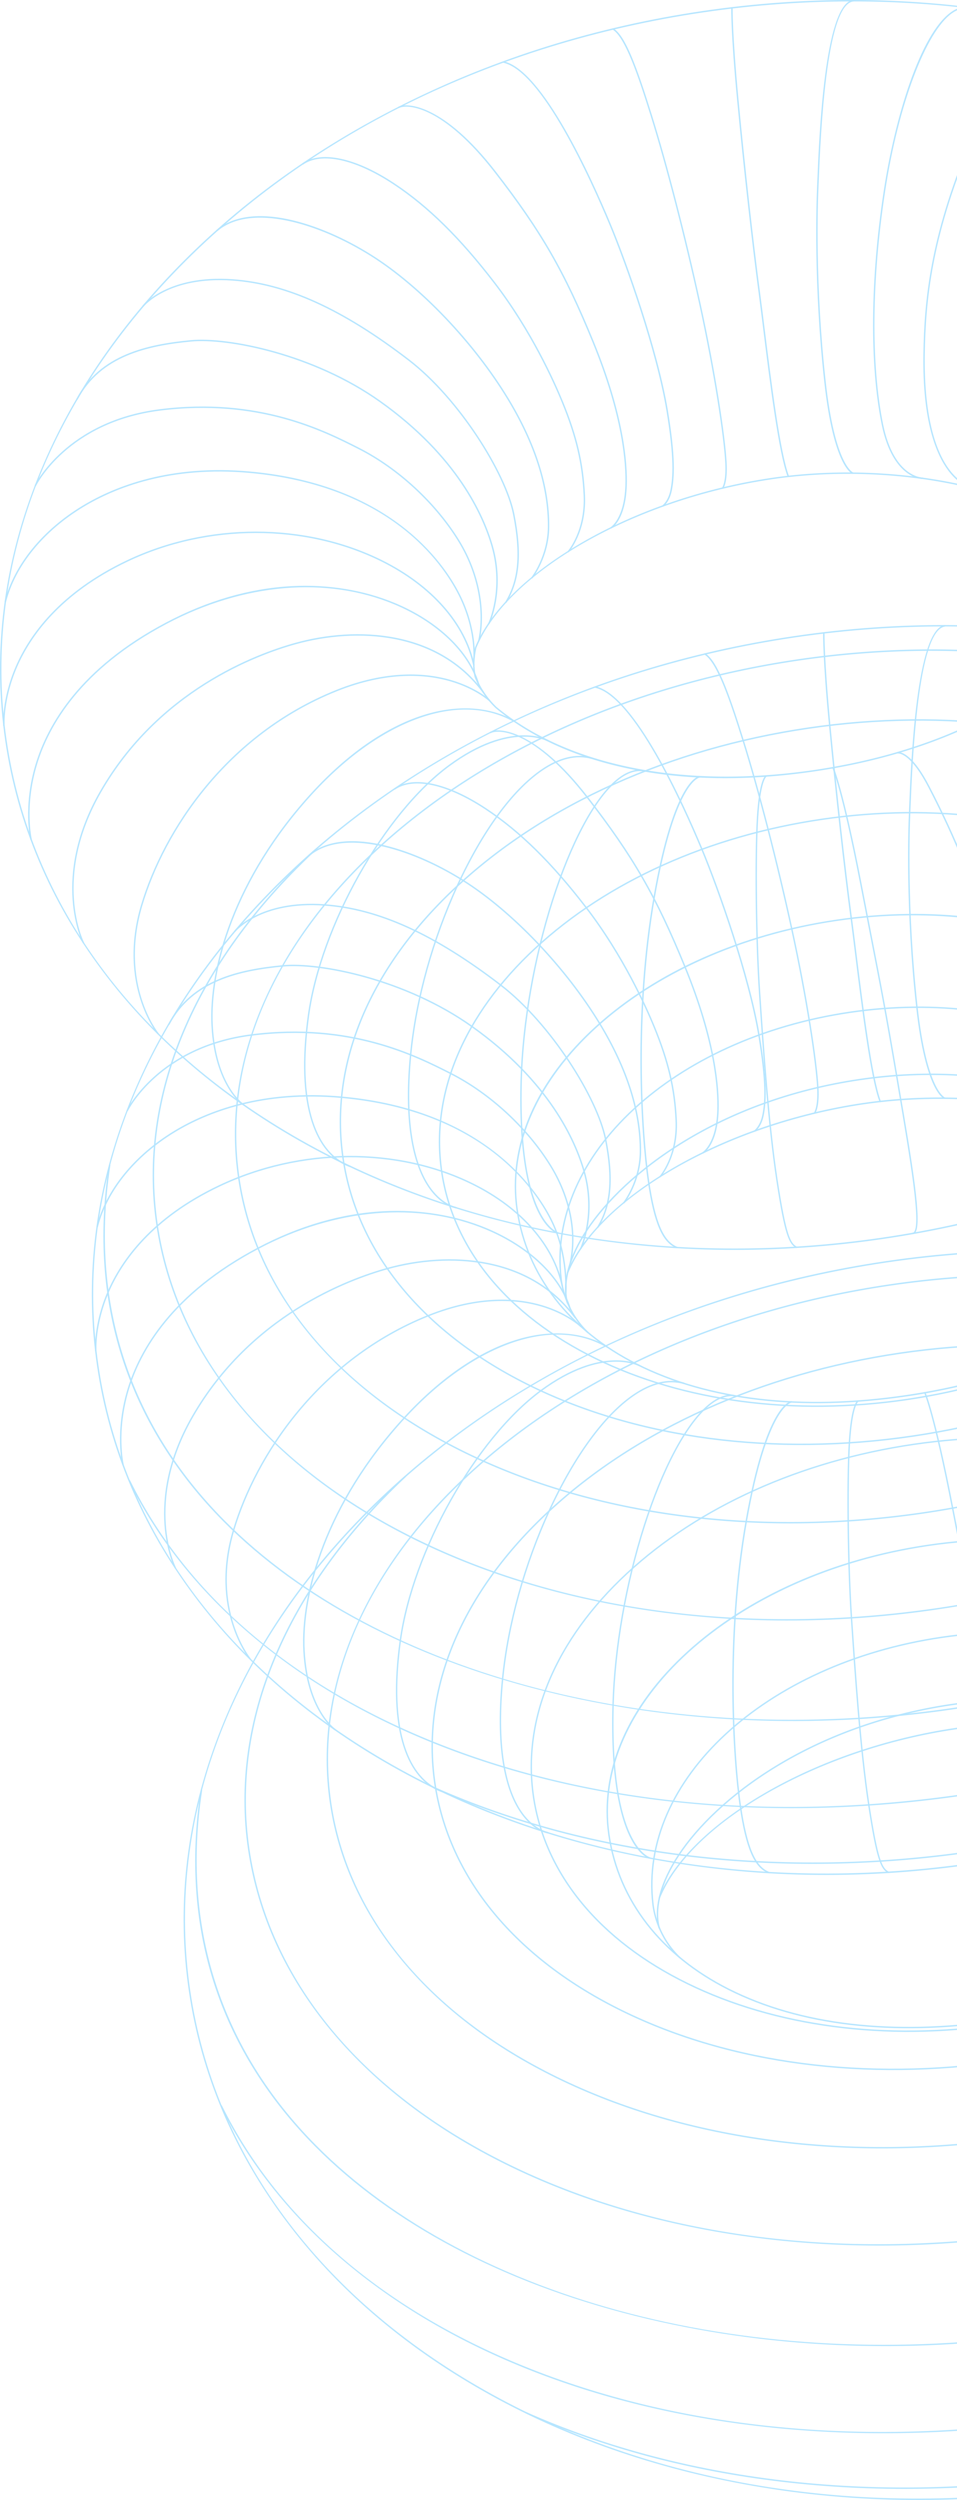 <svg width="345" height="901" viewBox="0 0 345 901" fill="none" xmlns="http://www.w3.org/2000/svg">
<g clip-path="url(#clip0_1_5198)">
<g opacity="0.5">
<path d="M384.597 897.041C346.263 902.678 308.215 902.295 271.513 895.905C236.061 889.734 203.34 878.249 174.275 861.767C145.203 845.278 121.239 824.627 103.062 800.378C84.237 775.271 72.462 747.388 68.076 717.51C63.689 687.632 66.94 657.535 77.751 628.071C88.187 599.616 105.199 572.944 128.297 548.785C151.395 524.634 179.421 504.224 211.608 488.111C244.924 471.434 281.249 460.114 319.583 454.485C357.917 448.848 395.965 449.232 432.667 455.621C468.119 461.793 500.84 473.277 529.905 489.759C558.977 506.249 582.94 526.9 601.118 551.148C619.943 576.255 631.718 604.139 636.104 634.017C640.49 663.895 637.24 693.991 626.428 723.455C615.993 751.911 598.981 778.583 575.883 802.741C552.785 826.892 524.759 847.302 492.572 863.415C459.256 880.093 422.931 891.412 384.597 897.041ZM319.658 454.997C243.923 466.128 176.088 499.566 128.665 549.147C81.258 598.712 59.92 658.476 68.58 717.435C77.24 776.393 114.867 827.494 174.523 861.316C234.202 895.152 308.779 907.661 384.514 896.53C460.249 885.399 528.084 851.961 575.507 802.38C622.915 752.814 644.252 693.05 635.592 634.092C626.932 575.134 589.306 524.032 529.649 490.211C469.97 456.374 395.393 443.866 319.658 454.997Z" fill="#6CCCFF"/>
<path d="M366.043 770.756C306.093 779.569 247.369 771.847 200.706 749.021C178.007 737.92 159.393 723.832 145.383 707.162C130.877 689.897 121.969 670.593 118.915 649.799C115.86 629.004 118.839 607.954 127.77 587.243C136.392 567.246 150.169 548.401 168.715 531.235C206.846 495.946 260.86 471.652 320.817 462.846C380.767 454.033 439.491 461.755 486.154 484.581C508.853 495.682 527.467 509.771 541.477 526.441C555.983 543.705 564.891 563.009 567.946 583.804C571 604.598 568.021 625.648 559.09 646.359C550.468 666.356 536.691 685.201 518.145 702.367C480.014 737.657 426.001 761.95 366.043 770.756ZM320.885 463.358C261.033 472.156 207.117 496.397 169.061 531.619C131.035 566.817 113.407 608.76 119.426 649.731C125.445 690.702 154.39 725.796 200.932 748.562C247.505 771.343 306.115 779.042 365.968 770.252C425.82 761.454 479.736 737.213 517.792 701.991C555.817 666.792 573.445 624.85 567.426 583.879C561.407 542.908 532.463 507.814 485.921 485.048C439.348 462.267 380.737 454.568 320.885 463.358Z" fill="#6CCCFF"/>
<path d="M361.988 743.113C312.135 750.443 263.312 744.046 224.512 725.096C185.681 706.138 161.53 676.877 156.511 642.709C151.493 608.541 166.209 573.576 197.945 544.24C229.658 514.934 274.575 494.756 324.429 487.426C374.282 480.096 423.104 486.493 461.904 505.443C500.735 524.401 524.886 553.662 529.905 587.83C534.923 621.998 520.207 656.963 488.471 686.3C456.758 715.606 411.841 735.783 361.988 743.113ZM324.504 487.945C274.756 495.261 229.936 515.385 198.299 544.623C166.691 573.839 152.035 608.647 157.023 642.641C162.019 676.636 186.065 705.754 224.738 724.637C263.448 743.534 312.157 749.916 361.912 742.601C411.66 735.286 456.48 715.162 488.117 685.923C519.725 656.707 534.382 621.9 529.393 587.905C524.397 553.91 500.351 524.792 461.679 505.91C422.968 487.012 374.259 480.63 324.504 487.945Z" fill="#6CCCFF"/>
<path d="M360.046 729.905C319.305 735.896 279.406 730.635 247.685 715.094C215.935 699.538 196.184 675.545 192.069 647.533C187.953 619.522 199.969 590.855 225.904 566.825C251.808 542.817 288.517 526.29 329.251 520.307C369.993 514.316 409.892 519.577 441.612 535.118C473.363 550.674 493.113 574.667 497.229 602.679C501.344 630.69 489.329 659.357 463.394 683.387C437.489 707.395 400.781 723.922 360.046 729.905ZM329.327 520.804C288.69 526.779 252.087 543.254 226.25 567.194C200.443 591.111 188.488 619.612 192.573 647.451C196.666 675.289 216.311 699.146 247.903 714.627C279.526 730.123 319.327 735.369 359.964 729.393C400.6 723.418 437.203 706.943 463.04 683.003C488.847 659.086 500.803 630.585 496.717 602.746C492.624 574.908 472.979 551.051 441.387 535.57C409.764 520.074 369.963 514.828 329.327 520.804Z" fill="#6CCCFF"/>
<path d="M359.843 728.543C321.983 734.104 288.329 730.176 262.53 717.164C238.115 704.851 222.751 685.05 219.283 661.419C215.905 638.45 226.054 614.901 247.866 595.115C269.64 575.352 300.443 561.707 334.601 556.688C368.759 551.668 402.18 555.875 428.724 568.533C455.298 581.207 471.791 600.842 475.169 623.812C478.637 647.451 469.624 670.826 449.783 689.649C428.814 709.532 397.718 722.981 359.858 728.55L359.843 728.543ZM334.676 557.192C264.411 567.517 212.88 614.239 219.794 661.344C223.24 684.809 238.499 704.467 262.763 716.704C288.465 729.664 322.013 733.585 359.768 728.031C397.523 722.484 428.521 709.073 449.415 689.265C469.135 670.563 478.096 647.345 474.65 623.879C467.728 576.782 404.941 546.859 334.676 557.192Z" fill="#6CCCFF"/>
<path d="M245.097 705.784C245.022 705.792 244.939 705.769 244.879 705.717C237.295 698.469 235.534 689.709 235.135 686.285C229.869 641.573 275.697 599.209 339.469 589.839C370.369 585.294 400.705 589.283 424.879 601.061C449.279 612.952 464.47 631.413 467.645 653.057C468.375 658.002 468.668 663.925 465.395 670.427C465.328 670.555 465.177 670.608 465.049 670.54C464.921 670.472 464.869 670.322 464.936 670.194C468.142 663.842 467.886 658.243 467.141 653.133C463.988 631.669 448.903 613.335 424.654 601.527C400.57 589.794 370.347 585.828 339.544 590.351C276.05 599.683 230.41 641.799 235.647 686.232C236.046 689.603 237.776 698.213 245.24 705.348C245.345 705.446 245.345 705.611 245.248 705.717C245.202 705.762 245.15 705.784 245.097 705.792V705.784Z" fill="#6CCCFF"/>
<path d="M237.671 695.067C237.543 695.09 237.415 695.007 237.385 694.879C235.474 687.632 238.002 678.217 244.503 668.373C257.918 648.038 291.775 621.621 343.035 614.073H343.073C393.136 606.705 433.366 622.178 452.62 637.667C462.047 645.253 467.525 653.524 468.051 660.967C468.059 661.11 467.946 661.238 467.811 661.246C467.668 661.253 467.547 661.148 467.532 661.005C467.021 653.712 461.611 645.562 452.296 638.073C433.126 622.653 393.039 607.247 343.148 614.585H343.11C292.016 622.111 258.294 648.421 244.932 668.666C238.514 678.39 236.016 687.654 237.882 694.759C237.919 694.894 237.837 695.037 237.701 695.075C237.694 695.075 237.679 695.075 237.671 695.075V695.067Z" fill="#6CCCFF"/>
<path d="M237.761 684.132C237.716 684.132 237.671 684.132 237.626 684.117C237.49 684.064 237.43 683.914 237.483 683.778C242.81 670.796 256.36 657.468 275.651 646.239C295.477 634.702 319.854 626.363 344.299 622.765H344.337C367.42 619.364 392.474 620.387 414.888 625.633C436.617 630.72 453.989 639.225 463.8 649.595C463.898 649.701 463.891 649.859 463.793 649.957C463.688 650.055 463.53 650.047 463.432 649.949C453.688 639.654 436.406 631.194 414.775 626.137C392.422 620.907 367.435 619.891 344.419 623.277H344.382C294.928 630.562 249.175 656.662 237.964 683.989C237.927 684.079 237.852 684.132 237.761 684.147V684.132Z" fill="#6CCCFF"/>
<path d="M371.122 805.308C336.602 810.38 302.429 810.643 269.55 806.083C237.791 801.68 208.569 792.98 182.694 780.239C156.82 767.49 135.595 751.331 119.622 732.215C103.077 712.415 92.912 690.288 89.406 666.454C82.635 620.365 102.678 572.628 145.835 532.025C145.94 531.927 146.098 531.935 146.204 532.033C146.301 532.138 146.294 532.303 146.196 532.401C103.16 572.883 83.176 620.463 89.925 666.378C96.825 713.355 129.854 753.634 182.935 779.78C236.046 805.94 302.85 814.828 371.061 804.803C439.265 794.779 500.697 767.038 544.035 726.699C587.35 686.382 607.401 638.307 600.494 591.33C594.249 548.8 565.538 510.975 519.65 484.815C519.53 484.747 519.484 484.589 519.552 484.461C519.62 484.333 519.778 484.295 519.906 484.363C542.44 497.21 560.835 512.728 574.597 530.497C588.914 548.989 597.8 569.429 601.005 591.247C604.504 615.081 601.133 639.195 590.984 662.924C581.18 685.833 565.5 707.41 544.388 727.068C523.276 746.718 497.793 763.456 468.638 776.814C438.46 790.647 405.656 800.228 371.137 805.3L371.122 805.308Z" fill="#6CCCFF"/>
<path d="M376.418 841.357C326.58 848.68 275.584 846.362 228.951 834.644C181.235 822.655 141.358 801.545 113.633 773.601C96.915 756.75 84.862 737.649 77.797 716.825C70.265 694.631 68.445 670.51 72.372 645.118C72.394 644.975 72.522 644.877 72.665 644.899C72.808 644.922 72.906 645.05 72.884 645.193C65.3 694.202 79.52 738.477 114.009 773.232C169.851 829.519 272.83 856.055 376.351 840.845C480.609 825.522 571.956 770.176 609.071 699.839C631.793 656.79 632.357 610.558 610.719 566.14C610.658 566.012 610.711 565.854 610.839 565.794C610.967 565.734 611.125 565.786 611.185 565.914C622.403 588.929 627.745 612.41 627.075 635.703C626.443 657.55 620.545 679.21 609.53 700.08C591.126 734.955 558.909 766.82 516.377 792.22C474.86 817.01 426.467 834.004 376.426 841.357H376.418Z" fill="#6CCCFF"/>
<path d="M380.963 872.296C347.113 877.271 313.677 878.264 281.573 875.239C250.424 872.304 221.096 865.666 194.394 855.491C167.887 845.391 144.586 832.055 125.144 815.851C105.364 799.37 90.03 780.276 79.565 759.121C79.505 758.993 79.557 758.835 79.685 758.775C79.813 758.714 79.971 758.767 80.031 758.895C100.963 801.198 140.576 834.44 194.582 855.016C249.303 875.863 313.73 881.666 380.895 871.792C447.91 861.94 510.554 836.269 557.292 799.513C603.255 763.358 631.545 718.503 636.962 673.204C636.977 673.061 637.105 672.964 637.248 672.979C637.391 672.994 637.488 673.122 637.473 673.265C632.041 718.706 603.676 763.681 557.608 799.919C534.645 817.981 508.071 833.342 478.615 845.586C448.068 858.283 415.211 867.276 380.963 872.311V872.296Z" fill="#6CCCFF"/>
<path d="M383.965 892.744C314.813 902.912 245.767 894.761 189.556 869.805C189.428 869.745 189.368 869.594 189.428 869.466C189.488 869.338 189.639 869.278 189.767 869.338C245.887 894.257 314.828 902.392 383.889 892.24C454.365 881.884 515.015 855.423 564.138 813.594C564.251 813.503 564.409 813.511 564.5 813.624C564.59 813.729 564.582 813.895 564.469 813.985C515.271 855.874 454.538 882.381 383.957 892.752L383.965 892.744Z" fill="#6CCCFF"/>
<path d="M351.507 671.782C313.173 677.419 275.125 677.035 238.423 670.646C202.971 664.474 170.25 652.99 141.185 636.508C112.113 620.018 88.149 599.367 69.972 575.119C51.147 550.012 39.372 522.128 34.986 492.25C30.599 462.372 33.85 432.276 44.662 402.812C55.097 374.356 72.109 347.684 95.207 323.526C118.305 299.375 146.331 278.957 178.518 262.852C211.834 246.174 248.159 234.855 286.493 229.226C324.827 223.589 362.875 223.972 399.577 230.362C435.029 236.533 467.75 248.018 496.815 264.5C525.887 280.982 549.851 301.64 568.028 325.889C586.853 350.996 598.628 378.879 603.014 408.757C607.4 438.635 604.15 468.732 593.338 498.196C582.903 526.651 565.891 553.323 542.793 577.482C519.695 601.633 491.669 622.043 459.482 638.156C426.166 654.833 389.841 666.153 351.507 671.782ZM286.568 229.73C210.833 240.861 142.998 274.299 95.576 323.88C48.168 373.445 26.83 433.209 35.49 492.167C44.15 551.126 81.777 602.227 141.433 636.049C201.113 669.885 275.689 682.394 351.424 671.263C427.159 660.132 494.994 626.694 542.417 577.113C589.825 527.547 611.162 467.783 602.502 408.825C593.842 349.867 556.216 298.765 496.559 264.944C436.88 231.107 362.304 218.599 286.568 229.73Z" fill="#6CCCFF"/>
<path d="M332.953 545.496C273.003 554.309 214.279 546.588 167.616 523.761C144.917 512.661 126.303 498.572 112.293 481.902C97.787 464.638 88.879 445.333 85.825 424.539C82.77 403.745 85.749 382.695 94.68 361.983C103.302 341.987 117.079 323.142 135.625 305.975C173.756 270.686 227.77 246.392 287.727 237.587C347.677 228.774 406.401 236.496 453.064 259.322C475.763 270.423 494.377 284.511 508.387 301.181C522.893 318.446 531.801 337.75 534.856 358.544C537.91 379.338 534.931 400.388 526 421.1C517.378 441.096 503.601 459.941 485.055 477.108C446.924 512.397 392.911 536.691 332.953 545.496ZM287.795 238.099C227.943 246.897 174.027 271.138 135.971 306.359C97.945 341.558 80.317 383.5 86.336 424.471C92.355 465.443 121.3 500.536 167.842 523.302C214.415 546.083 273.026 553.782 332.878 544.992C392.73 536.194 446.646 511.953 484.702 476.732C522.727 441.533 540.355 399.591 534.336 358.619C528.317 317.648 499.373 282.555 452.831 259.789C406.258 237.007 347.647 229.308 287.795 238.099Z" fill="#6CCCFF"/>
<path d="M328.89 517.854C279.037 525.184 230.215 518.787 191.414 499.836C152.584 480.879 128.432 451.618 123.414 417.45C118.395 383.282 133.112 348.316 164.848 318.98C196.561 289.674 241.478 269.497 291.331 262.167C341.184 254.836 390.006 261.234 428.807 280.184C467.637 299.142 491.789 328.403 496.807 362.571C501.826 396.738 487.109 431.704 455.374 461.04C423.66 490.346 378.743 510.523 328.89 517.854ZM291.406 262.686C241.659 270.001 196.839 290.126 165.201 319.364C133.593 348.58 118.937 383.387 123.925 417.382C128.921 451.377 152.967 480.495 191.64 499.377C230.35 518.275 279.06 524.657 328.815 517.342C378.563 510.027 423.382 489.902 455.02 460.664C486.628 431.448 501.284 396.641 496.296 362.646C491.3 328.651 467.254 299.533 428.581 280.65C389.871 261.753 341.161 255.371 291.406 262.686Z" fill="#6CCCFF"/>
<path d="M326.949 504.638C286.207 510.629 246.308 505.368 214.588 489.827C182.837 474.271 163.087 450.278 158.971 422.266C154.856 394.255 166.872 365.588 192.806 341.558C218.711 317.55 255.42 301.023 296.154 295.04C336.896 289.049 376.795 294.31 408.515 309.851C440.266 325.407 460.016 349.4 464.131 377.412C468.247 405.423 456.231 434.09 430.297 458.12C404.392 482.128 367.683 498.655 326.949 504.638ZM296.237 295.544C255.6 301.52 218.997 317.994 193.16 341.934C167.353 365.852 155.398 394.353 159.483 422.191C163.576 450.03 183.221 473.887 214.814 489.368C246.436 504.864 286.237 510.109 326.874 504.134C367.51 498.158 404.114 481.684 429.951 457.744C455.757 433.826 467.713 405.325 463.627 377.487C459.534 349.648 439.889 325.791 408.297 310.31C376.674 294.814 336.873 289.569 296.237 295.544Z" fill="#6CCCFF"/>
<path d="M326.753 503.283C288.893 508.845 255.239 504.916 229.44 491.904C205.025 479.592 189.661 459.791 186.193 436.159C182.815 413.19 192.964 389.641 214.776 369.856C236.55 350.092 267.353 336.448 301.511 331.428C335.669 326.408 369.09 330.615 395.634 343.274C422.209 355.948 438.701 375.583 442.079 398.552C445.547 422.191 436.534 445.567 416.694 464.389C395.725 484.273 364.628 497.722 326.768 503.291L326.753 503.283ZM301.579 331.932C231.313 342.258 179.782 388.979 186.697 436.084C190.143 459.55 205.401 479.208 229.666 491.445C255.367 504.405 288.916 508.326 326.671 502.772C364.425 497.225 395.424 483.814 416.317 464.005C436.037 445.303 444.998 422.086 441.552 398.62C434.63 351.522 371.844 321.599 301.579 331.932Z" fill="#6CCCFF"/>
<path d="M211.999 480.517C211.924 480.525 211.842 480.502 211.781 480.45C204.197 473.195 202.437 464.442 202.038 461.018C196.771 416.306 242.599 373.942 306.371 364.572C337.272 360.027 367.608 364.015 391.782 375.794C416.182 387.685 431.372 406.146 434.547 427.79C435.27 432.735 435.571 438.658 432.298 445.16C432.23 445.288 432.08 445.341 431.952 445.273C431.824 445.205 431.771 445.055 431.839 444.927C435.044 438.575 434.788 432.976 434.043 427.866C430.891 406.402 415.806 388.068 391.556 376.26C367.472 364.527 337.249 360.561 306.446 365.084C242.953 374.416 197.313 416.532 202.55 460.965C202.948 464.336 204.679 472.946 212.142 480.081C212.248 480.179 212.248 480.344 212.15 480.45C212.105 480.495 212.052 480.517 211.999 480.525V480.517Z" fill="#6CCCFF"/>
<path d="M204.573 469.808C204.446 469.83 204.318 469.748 204.288 469.62C202.376 462.372 204.905 452.957 211.405 443.113C224.82 422.778 258.677 396.362 309.937 388.814H309.975C360.039 381.446 400.269 396.919 419.522 412.407C428.95 419.994 434.427 428.265 434.954 435.708C434.961 435.851 434.848 435.979 434.713 435.986C434.57 435.994 434.45 435.888 434.435 435.745C433.923 428.453 428.513 420.302 419.199 412.814C400.028 397.393 359.941 381.987 310.05 389.325H310.013C258.918 396.851 225.196 423.162 211.834 443.407C205.416 453.13 202.918 462.395 204.784 469.499C204.822 469.635 204.739 469.778 204.604 469.815C204.596 469.815 204.581 469.815 204.573 469.815V469.808Z" fill="#6CCCFF"/>
<path d="M204.671 458.865C204.626 458.865 204.581 458.865 204.536 458.85C204.4 458.797 204.34 458.647 204.393 458.511C209.72 445.537 223.27 432.201 242.561 420.972C262.387 409.427 286.764 401.096 311.209 397.498H311.247C334.33 394.097 359.384 395.12 381.798 400.366C403.527 405.453 420.899 413.958 430.71 424.329C430.808 424.434 430.801 424.592 430.703 424.69C430.598 424.788 430.44 424.78 430.342 424.682C420.598 414.387 403.316 405.928 381.685 400.87C359.332 395.64 334.345 394.624 311.329 398.01H311.292C261.838 405.295 216.085 431.395 204.874 458.722C204.837 458.812 204.762 458.865 204.671 458.88V458.865Z" fill="#6CCCFF"/>
<path d="M338.032 580.041C303.512 585.113 269.339 585.376 236.46 580.816C204.701 576.413 175.479 567.713 149.604 554.972C123.73 542.223 102.505 526.064 86.532 506.948C69.987 487.148 59.822 465.021 56.316 441.187C49.545 395.105 69.588 347.361 112.745 306.758C112.85 306.66 113.008 306.668 113.114 306.766C113.211 306.871 113.204 307.036 113.106 307.134C70.07 347.616 50.086 395.196 56.835 441.111C63.734 488.088 96.764 528.367 149.845 554.512C202.956 580.673 269.76 589.561 337.971 579.536C406.175 569.512 467.607 541.771 510.945 501.432C554.26 461.115 574.311 413.04 567.404 366.063C561.159 323.533 532.448 285.708 486.56 259.548C486.44 259.48 486.394 259.322 486.462 259.194C486.53 259.066 486.688 259.028 486.816 259.096C509.35 271.943 527.745 287.461 541.507 305.23C555.824 323.722 564.71 344.162 567.915 365.98C571.414 389.814 568.043 413.928 557.894 437.657C548.09 460.566 532.41 482.143 511.298 501.801C490.186 521.451 464.703 538.189 435.548 551.547C405.37 565.38 372.566 574.961 338.047 580.033L338.032 580.041Z" fill="#6CCCFF"/>
<path d="M343.328 616.09C293.49 623.413 242.494 621.095 195.861 609.377C148.145 597.388 108.268 576.278 80.543 548.334C63.825 531.483 51.772 512.382 44.707 491.558C37.175 469.364 35.355 445.243 39.282 419.851C39.305 419.708 39.432 419.61 39.575 419.632C39.718 419.655 39.816 419.783 39.794 419.926C32.21 468.935 46.43 513.21 80.919 547.965C136.761 604.252 239.74 630.788 343.261 615.578C447.519 600.255 538.866 544.909 575.981 474.572C598.703 431.523 599.267 385.291 577.629 340.873C577.568 340.745 577.621 340.587 577.749 340.527C577.877 340.467 578.035 340.519 578.095 340.647C589.313 363.662 594.655 387.143 593.985 410.436C593.353 432.283 587.455 453.943 576.44 474.813C558.037 509.688 525.819 541.553 483.287 566.953C441.77 591.743 393.377 608.737 343.336 616.09H343.328Z" fill="#6CCCFF"/>
<path d="M347.873 647.029C314.023 652.004 280.587 652.997 248.483 649.972C217.334 647.037 188.006 640.399 161.304 630.224C134.797 620.124 111.496 606.788 92.054 590.584C72.274 574.103 56.941 555.009 46.475 533.854C46.415 533.726 46.467 533.568 46.595 533.508C46.723 533.44 46.881 533.5 46.941 533.628C67.873 575.931 107.486 609.174 161.492 629.75C216.213 650.596 280.64 656.399 347.805 646.525C414.82 636.673 477.464 611.002 524.202 574.246C570.165 538.091 598.455 493.236 603.872 447.937C603.887 447.794 604.015 447.697 604.158 447.712C604.301 447.727 604.398 447.855 604.383 447.998C598.951 493.439 570.586 538.414 524.518 574.652C501.555 592.714 474.981 608.075 445.525 620.319C414.978 633.016 382.121 642.009 347.873 647.044V647.029Z" fill="#6CCCFF"/>
<path d="M350.875 667.485C281.723 677.652 212.684 669.502 156.466 644.546C156.338 644.485 156.278 644.335 156.338 644.207C156.398 644.079 156.549 644.019 156.677 644.079C212.797 668.997 281.738 677.133 350.8 666.98C421.275 656.625 481.925 630.163 531.048 588.334C531.161 588.244 531.319 588.259 531.41 588.364C531.5 588.47 531.492 588.635 531.379 588.725C482.181 630.615 421.448 657.121 350.867 667.492L350.875 667.485Z" fill="#6CCCFF"/>
<path d="M293.694 401.404C293.626 401.412 293.551 401.397 293.49 401.352C293.378 401.261 293.363 401.103 293.453 400.991C293.453 400.991 294.95 399.004 294.566 391.967C294.047 382.59 290.661 359.944 285.177 334.8C279.925 310.717 273.221 284.737 267.676 266.983C263.252 252.819 258.557 238.761 253.99 235.931C253.87 235.856 253.832 235.698 253.907 235.578C253.983 235.457 254.141 235.419 254.261 235.495C258.535 238.144 262.598 248.989 268.165 266.833C273.71 284.594 280.422 310.596 285.673 334.687C291.166 359.854 294.559 382.537 295.078 391.929C295.477 399.222 293.919 401.224 293.852 401.307C293.806 401.359 293.754 401.389 293.686 401.397L293.694 401.404Z" fill="#6CCCFF"/>
<path d="M272.145 407.847C272.055 407.862 271.957 407.824 271.897 407.741C271.814 407.628 271.837 407.463 271.957 407.38C271.98 407.365 274.004 405.837 274.794 401.946C275.704 397.438 276.246 390.484 273.342 373.092C269.753 351.643 258.843 320.689 252.816 306.216C245.917 289.667 228.379 250.848 214.528 247.867C214.392 247.837 214.302 247.702 214.332 247.559C214.362 247.416 214.497 247.333 214.64 247.363C228.733 250.404 246.369 289.396 253.298 306.02C259.34 320.515 270.264 351.515 273.861 373.009C276.78 390.484 276.231 397.498 275.313 402.052C274.478 406.161 272.363 407.734 272.273 407.802C272.236 407.824 272.198 407.839 272.16 407.847H272.145Z" fill="#6CCCFF"/>
<path d="M253.441 415.734C253.343 415.749 253.238 415.704 253.178 415.606C253.11 415.485 253.148 415.327 253.268 415.252C253.313 415.222 258.173 412.242 258.565 400.193C258.821 392.358 257.624 375.237 246.707 348.587C236.287 323.127 228.048 308.835 211.443 287.409C192.927 263.506 180.008 262.633 176.954 264.206C176.826 264.274 176.668 264.221 176.607 264.093C176.54 263.965 176.592 263.807 176.72 263.747C179.88 262.114 193.122 262.919 211.857 287.093C228.492 308.564 236.746 322.886 247.189 348.392C258.136 375.131 259.34 392.336 259.084 400.215C258.678 412.588 253.734 415.583 253.531 415.704C253.501 415.719 253.471 415.734 253.441 415.734Z" fill="#6CCCFF"/>
<path d="M238.032 424.306C237.957 424.313 237.882 424.298 237.821 424.246C237.716 424.148 237.709 423.99 237.799 423.884C237.859 423.817 244.104 416.607 243.509 403.775C242.975 392.306 240.688 382.582 235.617 370.209C232.698 363.082 224.467 344.636 211.179 327.334C198.75 311.153 187.254 299.842 174.982 291.729C161.266 282.66 149.078 279.981 142.389 284.564C142.269 284.647 142.111 284.617 142.028 284.496C141.945 284.376 141.975 284.218 142.095 284.135C148.965 279.431 161.372 282.103 175.268 291.3C187.585 299.443 199.126 310.792 211.586 327.018C224.911 344.365 233.164 362.864 236.091 370.014C241.185 382.439 243.487 392.215 244.021 403.745C244.631 416.795 238.25 424.148 238.183 424.216C238.137 424.261 238.085 424.291 238.025 424.298L238.032 424.306Z" fill="#6CCCFF"/>
<path d="M224.948 433.713C224.88 433.721 224.813 433.713 224.753 433.661C224.64 433.57 224.625 433.412 224.707 433.299C224.768 433.224 230.523 425.766 230.614 415.169C230.734 400.772 225.813 385.254 215.98 369.05C203.723 348.851 184.447 328.644 166.879 317.58C148.017 305.704 123.564 298.306 111.473 308.564C111.368 308.655 111.203 308.64 111.112 308.534C111.022 308.429 111.037 308.263 111.142 308.173C116.951 303.251 125.942 301.919 137.145 304.32C146.557 306.337 157.211 310.89 167.157 317.151C184.793 328.252 204.13 348.52 216.424 368.787C226.31 385.081 231.253 400.689 231.133 415.184C231.042 425.969 225.174 433.555 225.114 433.631C225.069 433.683 225.008 433.713 224.948 433.728V433.713Z" fill="#6CCCFF"/>
<path d="M215.558 442.541C215.498 442.549 215.438 442.541 215.385 442.504C215.265 442.428 215.227 442.27 215.295 442.15C220.035 434.278 220.863 424.863 218.071 410.684C215.167 395.941 198.411 369.08 180.324 355.203C156.519 336.93 136.392 327.778 116.981 326.393C93.92 324.753 84.982 335.635 84.899 335.748C84.809 335.861 84.651 335.876 84.538 335.793C84.425 335.703 84.41 335.545 84.493 335.432C84.583 335.319 93.664 324.218 117.018 325.889C136.535 327.281 156.744 336.47 180.64 354.804C198.818 368.749 215.656 395.768 218.575 410.594C221.397 424.908 220.547 434.428 215.731 442.428C215.686 442.496 215.619 442.541 215.551 442.549L215.558 442.541Z" fill="#6CCCFF"/>
<path d="M209.419 450.203C209.366 450.203 209.321 450.203 209.268 450.18C209.141 450.12 209.088 449.962 209.148 449.834C209.208 449.714 214.768 437.792 210.314 422.214C207.184 411.256 197.787 389.927 169.994 370.164C146.038 353.125 115.213 347.082 101.926 348.362C86.412 349.859 69.43 353.509 61.109 369.261C61.041 369.389 60.883 369.434 60.763 369.366C60.635 369.299 60.59 369.141 60.657 369.02C69.092 353.05 86.223 349.355 101.88 347.85C115.243 346.563 146.234 352.629 170.295 369.743C198.216 389.596 207.666 411.045 210.818 422.071C215.325 437.853 209.682 449.939 209.622 450.052C209.584 450.135 209.509 450.188 209.426 450.195L209.419 450.203Z" fill="#6CCCFF"/>
<path d="M205.612 455.539C205.612 455.539 205.552 455.539 205.514 455.539C205.379 455.509 205.288 455.366 205.318 455.23C207.779 444.265 205.198 431.501 198.246 420.227C189.872 406.65 176.464 394.27 162.395 387.128C149.777 380.723 126.295 368.795 90.813 373.25C57.535 377.427 46.257 400.095 46.144 400.328C46.084 400.456 45.926 400.509 45.798 400.449C45.67 400.388 45.617 400.23 45.677 400.102C45.79 399.869 57.189 376.968 90.745 372.738C126.386 368.26 149.958 380.234 162.628 386.669C176.78 393.856 190.263 406.304 198.682 419.956C205.71 431.35 208.313 444.242 205.822 455.343C205.8 455.448 205.71 455.524 205.612 455.539Z" fill="#6CCCFF"/>
<path d="M204.017 466.353C204.017 466.353 203.979 466.353 203.957 466.353C203.814 466.346 203.708 466.218 203.723 466.075C203.731 465.94 204.724 452.16 198.419 439.666C192.52 427.971 173.38 400.268 123.135 395.707C94.635 393.118 74.802 400.938 63.185 407.952C48.8 416.637 38.635 429.123 35.294 442.218C35.257 442.353 35.114 442.436 34.978 442.406C34.843 442.368 34.76 442.233 34.79 442.09C38.161 428.867 48.416 416.261 62.914 407.508C74.599 400.456 94.545 392.592 123.181 395.188C144.639 397.137 162.779 403.527 177.096 414.191C189.714 423.583 196.154 434.029 198.871 439.426C205.236 452.054 204.235 465.97 204.227 466.113C204.22 466.233 204.122 466.331 204.009 466.346L204.017 466.353Z" fill="#6CCCFF"/>
<path d="M202.76 463.847C202.625 463.87 202.497 463.78 202.467 463.644C199.39 448.953 187.705 435.602 170.408 427.015C143.292 413.559 108.336 413.792 79.174 427.625C54.826 439.177 44.06 454.636 39.305 465.571C34.158 477.417 34.775 486.659 34.783 486.756C34.79 486.899 34.685 487.027 34.542 487.035C34.399 487.042 34.279 486.937 34.264 486.794C34.264 486.704 33.624 477.356 38.816 465.398C43.593 454.372 54.443 438.786 78.948 427.158C108.253 413.258 143.382 413.025 170.633 426.556C188.074 435.211 199.864 448.698 202.971 463.539C203.001 463.682 202.911 463.817 202.768 463.847C202.768 463.847 202.76 463.847 202.753 463.847H202.76Z" fill="#6CCCFF"/>
<path d="M44.368 528.059C44.24 528.081 44.112 527.999 44.082 527.863C44.052 527.75 41.313 516.062 45.963 500.657C50.252 486.448 61.876 466.068 92.92 449.646C107.854 441.744 123.09 437.333 138.221 436.528C151.327 435.828 164.201 437.95 175.441 442.647C190.94 449.134 202.286 459.979 205.8 471.659C205.838 471.795 205.762 471.938 205.627 471.983C205.484 472.021 205.348 471.945 205.303 471.81C201.835 460.272 190.594 449.548 175.238 443.128C150.793 432.901 120.878 435.444 93.16 450.105C62.29 466.436 50.726 486.674 46.467 500.777C41.848 516.055 44.564 527.63 44.586 527.743C44.616 527.878 44.534 528.021 44.398 528.051C44.391 528.051 44.383 528.051 44.376 528.051L44.368 528.059Z" fill="#6CCCFF"/>
<path d="M63.208 565.252C63.102 565.267 62.99 565.214 62.944 565.117C62.824 564.883 51.237 541.726 69.114 510.538C90.083 473.97 125.4 460.867 139.605 456.931C161.665 450.827 191.091 452.28 207.515 474.685C207.598 474.798 207.575 474.963 207.463 475.046C207.35 475.129 207.184 475.106 207.102 474.993C190.827 452.799 161.635 451.369 139.74 457.435C125.588 461.356 90.429 474.399 69.558 510.802C51.824 541.726 63.283 564.658 63.396 564.883C63.464 565.011 63.411 565.169 63.283 565.229C63.253 565.245 63.23 565.252 63.2 565.252H63.208Z" fill="#6CCCFF"/>
<path d="M90.128 598.043C90.045 598.058 89.948 598.02 89.895 597.952C89.752 597.779 75.449 579.988 83.944 551.472C92.002 524.424 114.701 489.857 154.246 473.955C172.898 466.459 186.907 467.881 195.372 470.395C204.566 473.127 209.411 477.71 209.456 477.755C209.562 477.853 209.562 478.019 209.464 478.117C209.366 478.222 209.201 478.222 209.103 478.124C209.058 478.079 204.28 473.571 195.191 470.877C186.802 468.393 172.928 466.993 154.435 474.429C115.062 490.263 92.453 524.687 84.433 551.615C76.021 579.86 90.143 597.448 90.286 597.621C90.376 597.734 90.361 597.892 90.249 597.982C90.211 598.013 90.166 598.035 90.121 598.035L90.128 598.043Z" fill="#6CCCFF"/>
<path d="M120.773 623.563C120.713 623.571 120.645 623.563 120.592 623.526C120.494 623.458 110.488 616.504 109.337 594.942C108.253 574.547 117.199 541.748 145.571 510.832C158.385 496.879 172.266 487.246 185.726 482.993C197.998 479.11 209.735 479.847 218.794 485.071C218.914 485.146 218.959 485.296 218.891 485.424C218.824 485.545 218.666 485.59 218.538 485.522C199.059 474.293 170.573 484.371 145.955 511.186C117.688 541.982 108.772 574.629 109.856 594.919C110.992 616.203 120.78 623.036 120.878 623.104C120.999 623.187 121.029 623.345 120.946 623.465C120.901 623.526 120.841 623.563 120.773 623.578V623.563Z" fill="#6CCCFF"/>
<path d="M159.4 645.9C159.363 645.9 159.318 645.9 159.28 645.885C153.005 643.68 148.235 638.051 145.496 629.607C142.359 619.966 141.885 607.044 144.074 591.202C148.558 558.825 171.318 518.365 194.808 501.018C217.093 484.559 230.538 491.859 230.674 491.934C230.794 492.002 230.839 492.16 230.772 492.288C230.704 492.408 230.546 492.453 230.418 492.386C230.29 492.31 217.101 485.191 195.108 501.439C171.717 518.719 149.047 559.013 144.578 591.277C142.396 607.044 142.863 619.883 145.978 629.456C148.671 637.735 153.329 643.251 159.445 645.404C159.581 645.449 159.649 645.599 159.603 645.735C159.573 645.825 159.491 645.893 159.4 645.908V645.9Z" fill="#6CCCFF"/>
<path d="M197.524 660.749C197.524 660.749 197.479 660.749 197.448 660.749C197.223 660.719 191.911 659.876 187.186 652.553C182.86 645.848 178.263 632.158 180.934 605.034C182.89 585.241 188.901 563.626 197.862 544.172C206.846 524.68 217.605 509.944 228.161 502.674C234.661 498.196 240.846 496.713 246.534 498.271C246.67 498.309 246.752 498.452 246.715 498.587C246.677 498.723 246.534 498.805 246.399 498.768C240.861 497.255 234.827 498.708 228.454 503.095C217.974 510.313 207.275 524.973 198.329 544.383C189.39 563.785 183.394 585.339 181.445 605.079C178.789 632 183.319 645.569 187.577 652.214C192.174 659.379 197.464 660.23 197.516 660.237C197.659 660.26 197.757 660.388 197.734 660.531C197.719 660.644 197.629 660.734 197.516 660.749H197.524Z" fill="#6CCCFF"/>
<path d="M234.33 669.893C234.33 669.893 234.27 669.893 234.24 669.893C234.082 669.855 230.403 668.967 226.889 661.629C223.684 654.939 220.02 641.317 220.757 614.442C221.322 594.024 225.437 570.43 232.058 549.719C238.589 529.293 246.88 513.609 254.81 506.7C258.241 503.705 261.574 502.365 264.704 502.711C264.847 502.726 264.945 502.854 264.93 502.997C264.915 503.14 264.787 503.238 264.644 503.223C261.665 502.892 258.467 504.194 255.149 507.091C247.286 513.94 239.055 529.534 232.547 549.877C225.941 570.543 221.833 594.084 221.269 614.457C219.87 665.453 234.202 669.359 234.353 669.389C234.488 669.419 234.579 669.562 234.549 669.697C234.526 669.803 234.436 669.878 234.338 669.893H234.33Z" fill="#6CCCFF"/>
<path d="M277.224 675.116C277.179 675.116 277.141 675.116 277.096 675.101C271.905 673.129 268.88 666.16 266.653 651.04C264.14 633.934 261.341 590.456 268.744 548.311C276.201 505.865 284.966 504.992 285.327 504.984C285.47 504.984 285.59 505.09 285.598 505.233C285.598 505.376 285.5 505.496 285.357 505.503C285.229 505.511 276.584 506.73 269.264 548.409C261.875 590.494 264.667 633.904 267.172 650.98C269.331 665.693 272.356 672.768 277.284 674.634C277.419 674.687 277.487 674.83 277.435 674.965C277.397 675.056 277.322 675.116 277.231 675.131L277.224 675.116Z" fill="#6CCCFF"/>
<path d="M320.275 675.033C320.223 675.041 320.162 675.033 320.11 675.003C317.559 673.543 316.024 670.653 312.955 650.521C309.892 630.472 308.004 602.43 306.755 583.871L306.702 583.074C305.453 564.59 305.092 533.921 305.957 519.976C306.815 506.038 308.997 504.796 309.238 504.698C309.366 504.646 309.524 504.713 309.569 504.841C309.622 504.969 309.561 505.112 309.433 505.172C309.366 505.21 307.289 506.617 306.462 520.006C305.604 533.937 305.965 564.575 307.206 583.036L307.259 583.834C308.508 602.385 310.396 630.419 313.451 650.446C316.596 671.052 318.161 673.302 320.358 674.559C320.478 674.627 320.524 674.785 320.456 674.913C320.418 674.988 320.343 675.026 320.268 675.041L320.275 675.033Z" fill="#6CCCFF"/>
<path d="M362.266 670.043C362.266 670.043 362.221 670.043 362.191 670.051C362.048 670.066 361.927 669.961 361.912 669.818C361.897 669.675 362.003 669.554 362.146 669.539C362.334 669.524 362.507 669.419 362.657 669.223C365.133 666.017 361.25 643.198 356.751 616.775L356.232 613.712C352.109 589.478 350.514 581.29 346.646 561.489C345.661 556.424 344.525 550.607 343.163 543.577C336.617 509.756 333.216 502.132 333.186 502.057C333.126 501.929 333.186 501.771 333.314 501.718C333.442 501.658 333.6 501.718 333.653 501.846C333.683 501.921 337.099 509.56 343.667 543.487C345.029 550.516 346.165 556.334 347.151 561.399C351.01 581.2 352.613 589.395 356.736 613.629L357.255 616.692C361.958 644.335 365.682 666.16 363.064 669.547C362.838 669.84 362.567 670.006 362.258 670.051L362.266 670.043Z" fill="#6CCCFF"/>
<path d="M340.582 396.031C340.582 396.031 340.507 396.031 340.469 396.023C340.191 395.933 333.683 393.502 330.29 363.045C326.385 327.989 327.415 298.449 327.664 292.888C327.694 292.165 327.731 291.3 327.769 290.291C328.409 274.547 330.35 226.795 340.545 225.297C340.597 225.297 340.642 225.282 340.695 225.282C340.838 225.267 340.966 225.372 340.981 225.515C340.996 225.658 340.913 225.786 340.748 225.801C340.703 225.801 340.657 225.809 340.612 225.816C330.854 227.254 328.928 274.682 328.288 290.321C328.251 291.322 328.213 292.195 328.183 292.918C327.935 298.472 326.904 327.974 330.809 362.992C334.142 392.93 340.575 395.519 340.642 395.542C340.778 395.587 340.846 395.737 340.8 395.865C340.77 395.963 340.688 396.023 340.597 396.038L340.582 396.031Z" fill="#6CCCFF"/>
<path d="M317.341 397.22C317.221 397.235 317.108 397.175 317.063 397.054C313.835 388.671 310.592 362.593 308.222 343.56C307.643 338.909 307.094 334.521 306.627 330.999C304.212 312.967 301.165 285.663 298.855 261.422C296.545 237.128 296.726 228.172 296.726 228.082C296.726 227.939 296.846 227.826 296.989 227.833C297.132 227.833 297.245 227.954 297.245 228.097C297.245 228.187 297.064 237.12 299.374 261.377C301.684 285.61 304.731 312.907 307.146 330.931C307.62 334.454 308.162 338.849 308.741 343.5C311.111 362.51 314.354 388.543 317.552 396.874C317.604 397.009 317.537 397.152 317.401 397.205C317.386 397.205 317.364 397.22 317.349 397.22H317.341Z" fill="#6CCCFF"/>
<path d="M318.417 446.515C280.083 452.152 242.035 451.768 205.333 445.379C169.881 439.207 137.16 427.723 108.095 411.241C79.023 394.751 55.06 374.1 36.882 349.852C18.057 324.745 6.282 296.861 1.896 266.983C-2.49 237.105 0.76 207.009 11.572 177.545C22.007 149.089 39.019 122.417 62.117 98.259C85.215 74.108 113.241 53.698 145.429 37.585C178.744 20.907 215.069 9.588 253.403 3.959C291.737 -1.678 329.785 -1.294 366.487 5.095C401.939 11.266 434.66 22.751 463.725 39.233C492.797 55.722 516.761 76.373 534.938 100.622C553.763 125.729 565.538 153.612 569.924 183.49C574.311 213.368 571.06 243.465 560.249 272.929C549.813 301.384 532.802 328.056 509.703 352.215C486.605 376.366 458.579 396.776 426.392 412.889C393.076 429.567 356.751 440.886 318.417 446.515ZM253.479 4.47C177.743 15.601 109.908 49.039 62.486 98.62C15.078 148.186 -6.26 207.95 2.4 266.908C11.06 325.866 48.687 376.968 108.343 410.789C168.023 444.626 242.599 457.134 318.334 446.003C394.069 434.872 461.904 401.435 509.327 351.854C556.735 302.288 578.073 242.524 569.413 183.566C560.753 124.607 523.126 73.506 463.469 39.684C403.79 5.84 329.214 -6.66 253.479 4.47Z" fill="#6CCCFF"/>
<path d="M293.626 278.016C269.309 281.591 246.737 281.245 226.551 276.993C207.372 272.959 191.271 265.621 178.684 255.205C178.676 255.198 178.631 255.16 178.624 255.153C175.328 251.977 172.8 248.244 171.092 244.029C170.302 240.808 170.363 237.211 171.258 233.305C176.592 220.285 190.15 206.949 209.441 195.72C229.259 184.183 253.644 175.844 278.089 172.239C301.187 168.845 326.257 169.868 348.685 175.114C370.414 180.201 387.787 188.706 397.598 199.077C400.156 203.013 401.571 206.828 401.834 210.448C401.834 210.463 401.834 210.478 401.834 210.486C401.563 213.835 400.705 216.906 399.201 219.878C399.193 219.893 399.178 219.908 399.17 219.924C381.309 249.606 342.839 270.784 293.633 278.016H293.626ZM278.157 172.743C228.695 180.028 182.95 206.128 171.747 233.455C170.882 237.241 170.829 240.755 171.581 243.864C173.252 247.973 175.742 251.653 178.962 254.761C178.962 254.761 179 254.799 179.007 254.806C204.777 276.15 246.519 284.421 293.551 277.505C342.614 270.295 380.948 249.207 398.726 219.645C398.726 219.645 398.734 219.63 398.742 219.622C400.201 216.725 401.044 213.722 401.307 210.456C401.051 206.926 399.667 203.201 397.184 199.385C387.471 189.127 370.189 180.668 348.557 175.603C326.189 170.373 301.187 169.349 278.157 172.736V172.743Z" fill="#6CCCFF"/>
<path d="M260.574 176.145C260.506 176.153 260.431 176.137 260.37 176.092C260.258 176.002 260.243 175.844 260.333 175.731C260.363 175.686 261.83 173.699 261.446 166.707C260.927 157.33 257.541 134.685 252.057 109.54C246.805 85.457 240.101 59.47 234.556 41.724C230.132 27.56 225.437 13.502 220.87 10.672C220.75 10.597 220.712 10.438 220.787 10.318C220.863 10.198 221.021 10.16 221.141 10.235C225.415 12.884 229.478 23.729 235.045 41.573C240.59 59.327 247.302 85.329 252.553 109.427C258.046 134.594 261.439 157.277 261.958 166.67C262.357 173.962 260.799 175.964 260.732 176.047C260.686 176.1 260.634 176.13 260.566 176.137L260.574 176.145Z" fill="#6CCCFF"/>
<path d="M239.025 182.587C238.935 182.602 238.837 182.565 238.777 182.482C238.694 182.369 238.717 182.203 238.837 182.121C238.86 182.106 240.891 180.578 241.674 176.687C242.584 172.179 243.126 165.225 240.222 147.832C236.633 126.383 225.723 95.429 219.697 80.957C212.797 64.407 195.259 25.588 181.408 22.608C181.272 22.578 181.182 22.442 181.212 22.299C181.242 22.156 181.378 22.074 181.521 22.104C195.613 25.144 213.249 64.136 220.178 80.761C226.22 95.256 237.144 126.255 240.741 147.75C243.66 165.225 243.111 172.239 242.193 176.792C241.358 180.901 239.244 182.474 239.153 182.542C239.116 182.565 239.078 182.58 239.04 182.587H239.025Z" fill="#6CCCFF"/>
<path d="M220.321 190.474C220.223 190.489 220.118 190.444 220.058 190.347C219.99 190.226 220.028 190.068 220.148 189.993C220.193 189.963 225.054 186.982 225.445 174.933C225.701 167.099 224.504 149.977 213.587 123.32C203.159 97.86 194.92 83.568 178.323 62.142C159.807 38.239 146.888 37.359 143.834 38.939C143.706 39.007 143.548 38.954 143.487 38.826C143.42 38.699 143.472 38.54 143.6 38.48C146.76 36.847 160.002 37.645 178.737 61.826C195.364 83.297 203.626 97.619 214.069 123.125C225.016 149.864 226.22 167.069 225.964 174.948C225.558 187.321 220.622 190.316 220.411 190.437C220.381 190.452 220.351 190.467 220.321 190.467V190.474Z" fill="#6CCCFF"/>
<path d="M204.912 199.047C204.837 199.054 204.762 199.039 204.701 198.986C204.596 198.888 204.589 198.73 204.679 198.625C204.739 198.557 210.984 191.347 210.389 178.516C209.855 167.046 207.568 157.323 202.497 144.95C199.578 137.823 191.347 119.377 178.06 102.075C165.63 85.894 154.134 74.582 141.862 66.469C128.146 57.401 115.958 54.721 109.269 59.304C109.149 59.387 108.991 59.357 108.908 59.237C108.825 59.116 108.855 58.958 108.975 58.876C115.845 54.172 128.252 56.843 142.148 66.04C154.465 74.183 166.006 85.54 178.466 101.766C191.791 119.113 200.044 137.612 202.971 144.762C208.065 157.187 210.367 166.963 210.901 178.493C211.511 191.543 205.13 198.896 205.063 198.964C205.017 199.009 204.965 199.039 204.905 199.047H204.912Z" fill="#6CCCFF"/>
<path d="M191.828 208.454C191.76 208.461 191.693 208.454 191.633 208.401C191.52 208.311 191.505 208.153 191.587 208.04C191.648 207.965 197.403 200.507 197.494 189.91C197.621 175.513 192.693 159.994 182.86 143.791C170.603 123.591 151.327 103.384 133.759 92.328C114.897 80.453 90.444 73.055 78.353 83.305C78.248 83.395 78.083 83.38 77.992 83.275C77.902 83.169 77.917 83.004 78.022 82.913C83.831 77.992 92.822 76.659 104.025 79.06C113.437 81.077 124.091 85.63 134.037 91.892C151.673 102.993 171.01 123.26 183.304 143.528C193.19 159.821 198.133 175.43 198.013 189.918C197.922 200.702 192.054 208.288 191.994 208.364C191.949 208.416 191.888 208.446 191.828 208.461V208.454Z" fill="#6CCCFF"/>
<path d="M182.438 217.282C182.378 217.289 182.318 217.282 182.265 217.244C182.145 217.169 182.107 217.011 182.175 216.891C186.915 209.018 187.743 199.603 184.951 185.425C182.047 170.681 165.292 143.821 147.204 129.943C123.399 111.67 103.272 102.519 83.861 101.134C60.8 99.486 51.862 110.376 51.779 110.489C51.689 110.601 51.531 110.617 51.418 110.534C51.305 110.443 51.29 110.285 51.373 110.172C51.463 110.06 60.544 98.959 83.899 100.63C103.415 102.022 123.625 111.211 147.52 129.544C165.698 143.49 182.536 170.508 185.456 185.334C188.277 199.649 187.427 209.169 182.612 217.169C182.566 217.237 182.499 217.282 182.431 217.289L182.438 217.282Z" fill="#6CCCFF"/>
<path d="M176.299 224.943C176.246 224.943 176.201 224.943 176.148 224.921C176.021 224.861 175.968 224.702 176.028 224.575C176.088 224.454 181.648 212.533 177.194 196.954C174.064 185.996 164.667 164.668 136.874 144.905C112.918 127.874 82.093 121.823 68.806 123.102C53.299 124.6 36.31 128.25 27.989 144.002C27.921 144.13 27.763 144.175 27.643 144.107C27.515 144.039 27.47 143.881 27.537 143.761C35.972 127.791 53.103 124.095 68.76 122.59C82.123 121.303 113.114 127.369 137.175 144.483C165.096 164.337 174.546 185.786 177.698 196.811C182.205 212.593 176.562 224.68 176.502 224.8C176.464 224.883 176.389 224.936 176.306 224.943H176.299Z" fill="#6CCCFF"/>
<path d="M172.703 231.047C172.703 231.047 172.642 231.047 172.605 231.047C172.469 231.017 172.379 230.874 172.409 230.738C174.313 222.249 173.402 208.386 165.119 194.967C156.744 181.383 143.337 169.01 129.267 161.868C116.65 155.464 93.168 143.535 57.685 147.99C24.407 152.182 13.129 174.835 13.016 175.069C12.956 175.197 12.798 175.249 12.67 175.189C12.542 175.129 12.49 174.971 12.55 174.843C12.663 174.61 24.054 151.716 57.618 147.479C93.258 143.001 116.838 154.974 129.501 161.409C143.653 168.596 157.136 181.044 165.555 194.696C173.914 208.251 174.832 222.257 172.906 230.851C172.883 230.957 172.793 231.032 172.695 231.047H172.703Z" fill="#6CCCFF"/>
<path d="M170.904 237.745C170.904 237.745 170.859 237.745 170.844 237.745C170.701 237.73 170.596 237.602 170.611 237.459C170.618 237.354 171.597 226.893 165.299 214.407C159.4 202.712 140.26 175.009 90.015 170.448C61.523 167.866 41.682 175.678 30.065 182.693C15.68 191.378 5.515 203.863 2.174 216.958C2.137 217.094 1.994 217.177 1.858 217.146C1.723 217.109 1.64 216.973 1.67 216.83C5.041 203.607 15.296 191.001 29.794 182.249C41.479 175.197 61.425 167.332 90.061 169.929C111.519 171.878 129.659 178.267 143.976 188.932C156.594 198.324 163.034 208.77 165.751 214.166C172.116 226.802 171.13 237.399 171.115 237.504C171.1 237.625 171.01 237.715 170.897 237.73L170.904 237.745Z" fill="#6CCCFF"/>
<path d="M170.844 239.965C170.709 239.988 170.581 239.897 170.551 239.762C167.428 224.876 155.383 211.239 137.498 202.358C109.939 188.676 74.9 188.683 46.054 202.365C21.691 213.925 10.925 229.399 6.177 240.341C1.038 252.187 1.663 261.407 1.67 261.497C1.678 261.64 1.565 261.768 1.43 261.775C1.287 261.783 1.166 261.678 1.151 261.535C1.151 261.444 0.512 252.097 5.703 240.138C10.481 229.113 21.33 213.526 45.835 201.899C74.825 188.149 110.036 188.141 137.732 201.899C155.759 210.847 167.91 224.612 171.062 239.657C171.092 239.8 171.002 239.935 170.859 239.965C170.859 239.965 170.852 239.965 170.844 239.965Z" fill="#6CCCFF"/>
<path d="M11.248 302.799C11.12 302.822 10.992 302.739 10.962 302.604C10.932 302.491 8.193 290.803 12.843 275.397C17.132 261.188 28.756 240.808 59.8 224.386C74.757 216.477 90.015 212.051 105.168 211.246C118.298 210.546 131.186 212.661 142.427 217.365C157.881 223.829 169.196 234.644 172.695 246.287C172.733 246.422 172.657 246.565 172.522 246.611C172.386 246.648 172.244 246.573 172.198 246.437C168.745 234.938 157.534 224.243 142.223 217.839C117.756 207.604 87.803 210.155 60.04 224.845C29.17 241.177 17.606 261.414 13.347 275.518C8.728 290.795 11.444 302.37 11.466 302.483C11.496 302.619 11.414 302.762 11.278 302.792C11.271 302.792 11.263 302.792 11.256 302.792L11.248 302.799Z" fill="#6CCCFF"/>
<path d="M30.088 339.993C29.983 340.008 29.87 339.955 29.825 339.857C29.704 339.624 18.117 316.466 35.994 285.279C56.963 248.71 92.28 235.608 106.485 231.672C128.583 225.553 158.076 227.013 174.546 249.478C174.629 249.591 174.606 249.756 174.493 249.839C174.38 249.922 174.215 249.899 174.132 249.787C157.813 227.54 128.56 226.102 106.621 232.176C92.468 236.097 57.309 249.139 36.438 285.542C18.697 316.482 30.163 339.398 30.276 339.624C30.344 339.752 30.291 339.91 30.163 339.97C30.133 339.985 30.11 339.993 30.081 339.993H30.088Z" fill="#6CCCFF"/>
<path d="M57.008 372.783C56.925 372.798 56.828 372.761 56.775 372.693C56.632 372.52 42.329 354.728 50.824 326.213C58.882 299.164 81.581 264.598 121.127 248.695C139.778 241.199 153.87 242.562 162.402 245.03C171.672 247.709 176.592 252.232 176.645 252.278C176.75 252.375 176.758 252.541 176.66 252.646C176.562 252.752 176.397 252.759 176.291 252.661C176.246 252.616 171.393 248.161 162.229 245.519C153.773 243.081 139.808 241.741 121.315 249.177C81.942 265.012 59.333 299.435 51.313 326.363C42.894 354.623 57.023 372.196 57.166 372.369C57.257 372.482 57.242 372.64 57.129 372.731C57.091 372.761 57.046 372.783 57.001 372.783H57.008Z" fill="#6CCCFF"/>
<path d="M87.653 398.304C87.593 398.311 87.525 398.304 87.472 398.266C87.375 398.198 77.368 391.244 76.217 369.683C75.133 349.287 84.079 316.489 112.452 285.572C125.265 271.619 139.146 261.986 152.606 257.734C164.87 253.851 176.615 254.588 185.674 259.811C185.794 259.886 185.839 260.037 185.772 260.165C185.704 260.285 185.546 260.33 185.418 260.263C165.946 249.034 137.453 259.111 112.835 285.926C84.568 316.722 75.652 349.37 76.728 369.66C77.864 390.943 87.653 397.777 87.751 397.845C87.871 397.927 87.901 398.086 87.819 398.206C87.773 398.266 87.713 398.304 87.645 398.319L87.653 398.304Z" fill="#6CCCFF"/>
<path d="M126.28 420.641C126.243 420.641 126.198 420.641 126.16 420.626C119.885 418.421 115.115 412.791 112.376 404.347C109.239 394.706 108.765 381.784 110.954 365.942C115.439 333.565 138.198 293.106 161.688 275.759C183.973 259.299 197.418 266.6 197.554 266.675C197.674 266.743 197.719 266.901 197.652 267.029C197.584 267.149 197.426 267.194 197.298 267.126C197.17 267.051 183.981 259.939 161.989 276.18C138.597 293.452 115.928 333.754 111.458 366.017C109.277 381.784 109.743 394.624 112.858 404.197C115.551 412.475 120.209 417.992 126.326 420.144C126.461 420.189 126.529 420.34 126.484 420.475C126.453 420.566 126.371 420.633 126.28 420.648V420.641Z" fill="#6CCCFF"/>
<path d="M164.404 435.49C164.404 435.49 164.359 435.49 164.328 435.49C164.103 435.459 158.791 434.616 154.066 427.294C149.74 420.588 145.143 406.898 147.814 379.775C149.77 359.982 155.781 338.367 164.742 318.912C173.726 299.42 184.485 284.684 195.041 277.414C201.541 272.936 207.726 271.461 213.414 273.012C213.55 273.049 213.632 273.192 213.595 273.328C213.557 273.463 213.414 273.546 213.279 273.508C207.741 271.996 201.707 273.448 195.334 277.836C184.854 285.053 174.155 299.714 165.209 319.123C156.27 338.525 150.274 360.079 148.325 379.82C145.669 406.74 150.199 420.31 154.457 426.955C159.054 434.12 164.344 434.97 164.396 434.978C164.539 435 164.637 435.128 164.614 435.271C164.599 435.384 164.509 435.474 164.396 435.49H164.404Z" fill="#6CCCFF"/>
<path d="M201.21 444.634C201.21 444.634 201.15 444.634 201.12 444.634C200.962 444.596 197.283 443.708 193.769 436.37C190.564 429.679 186.9 416.057 187.637 389.182C188.202 368.764 192.317 345.171 198.938 324.459C205.469 304.034 213.76 288.35 221.69 281.441C225.129 278.445 228.454 277.106 231.584 277.452C231.727 277.467 231.825 277.595 231.81 277.738C231.795 277.881 231.667 277.979 231.524 277.964C228.545 277.633 225.347 278.935 222.029 281.832C214.167 288.681 205.935 304.274 199.427 324.617C192.821 345.283 188.713 368.825 188.149 389.197C186.75 440.193 201.083 444.099 201.233 444.129C201.368 444.159 201.459 444.302 201.429 444.438C201.406 444.543 201.316 444.618 201.218 444.634H201.21Z" fill="#6CCCFF"/>
<path d="M244.104 449.857C244.059 449.857 244.021 449.857 243.976 449.841C238.784 447.87 235.76 440.901 233.533 425.781C231.02 408.675 228.221 365.19 235.624 323.044C243.081 280.598 251.846 279.732 252.207 279.717C252.35 279.717 252.47 279.823 252.478 279.966C252.478 280.109 252.373 280.221 252.237 280.237C252.102 280.244 243.464 281.463 236.144 323.142C228.755 365.22 231.547 408.637 234.052 425.713C236.211 440.419 239.236 447.493 244.164 449.367C244.299 449.42 244.367 449.563 244.315 449.699C244.277 449.789 244.202 449.849 244.111 449.864L244.104 449.857Z" fill="#6CCCFF"/>
<path d="M287.155 449.774C287.103 449.781 287.042 449.774 286.99 449.744C284.439 448.291 282.904 445.401 279.835 425.262C276.772 405.213 274.884 377.171 273.635 358.612L273.582 357.814C272.333 339.33 271.972 308.662 272.837 294.716C273.695 280.778 275.877 279.537 276.118 279.439C276.246 279.386 276.404 279.454 276.449 279.582C276.502 279.71 276.441 279.853 276.313 279.913C276.246 279.951 274.169 281.35 273.342 294.747C272.484 308.677 272.845 339.315 274.086 357.776L274.139 358.574C275.388 377.126 277.276 405.16 280.331 425.186C283.476 445.793 285.041 448.043 287.238 449.3C287.358 449.367 287.404 449.525 287.336 449.653C287.298 449.729 287.223 449.766 287.148 449.781L287.155 449.774Z" fill="#6CCCFF"/>
<path d="M329.146 444.784C329.146 444.784 329.101 444.784 329.071 444.792C328.928 444.807 328.807 444.701 328.792 444.558C328.777 444.415 328.883 444.287 329.026 444.28C329.221 444.265 329.387 444.159 329.537 443.964C332.013 440.765 328.13 417.939 323.631 391.515L323.112 388.452C318.989 364.219 317.394 356.03 313.526 336.23C312.541 331.165 311.405 325.347 310.043 318.318C303.497 284.496 300.096 276.872 300.066 276.797C300.006 276.669 300.066 276.511 300.194 276.459C300.322 276.398 300.48 276.459 300.533 276.586C300.563 276.662 303.979 284.301 310.547 318.228C311.909 325.257 313.045 331.074 314.031 336.139C317.89 355.94 319.493 364.136 323.616 388.369L324.135 391.433C328.838 419.075 332.562 440.908 329.944 444.287C329.718 444.581 329.447 444.746 329.138 444.792L329.146 444.784Z" fill="#6CCCFF"/>
<path d="M373.303 434.127C373.206 434.142 373.108 434.105 373.055 434.022C372.972 433.909 373.002 433.743 373.115 433.668C373.168 433.631 377.712 430.048 374.184 408.343C370.542 385.939 366.532 370.623 358.346 342.642C349.581 312.666 338.363 290.916 334.676 283.766C328.785 272.349 324.752 271.521 323.661 271.544C323.518 271.544 323.398 271.431 323.398 271.288C323.398 271.145 323.511 271.025 323.654 271.025C325.151 270.995 329.274 272.161 335.135 283.525C338.829 290.683 350.062 312.47 358.843 342.491C367.036 370.495 371.046 385.826 374.695 408.261C378.299 430.44 373.612 433.954 373.409 434.09C373.379 434.112 373.341 434.127 373.303 434.135V434.127Z" fill="#6CCCFF"/>
<path d="M369.241 181.955C369.195 181.955 369.15 181.955 369.105 181.94C340.966 170.546 350.153 123.335 352.282 113.988C352.477 113.13 352.681 112.197 352.899 111.204C355.532 99.154 360.438 76.735 380.331 48.497C391.474 32.685 402.165 25.761 409.177 22.736C416.799 19.447 421.704 19.906 421.915 19.929C422.058 19.944 422.163 20.072 422.148 20.215C422.133 20.358 422.005 20.463 421.862 20.448C421.667 20.433 401.909 18.785 380.76 48.798C360.919 76.945 356.036 99.305 353.41 111.316C353.192 112.317 352.989 113.251 352.793 114.109C350.679 123.381 341.56 170.222 369.308 181.466C369.444 181.519 369.504 181.669 369.451 181.805C369.414 181.895 369.338 181.948 369.248 181.963L369.241 181.955Z" fill="#6CCCFF"/>
<path d="M351.507 176.303C351.507 176.303 351.469 176.303 351.447 176.303C351.251 176.288 346.519 175.829 341.831 169.567C337.543 163.84 332.509 151.934 332.878 127.708C333.171 108.216 335.368 85.547 349.317 52.012C362.838 19.507 378.751 7.21 387.809 9.543C387.945 9.581 388.028 9.716 387.998 9.859C387.96 9.994 387.817 10.077 387.682 10.047C383.235 8.903 377.186 11.673 371.069 17.633C363.477 25.039 356.126 36.99 349.791 52.208C335.872 85.66 333.683 108.268 333.389 127.708C333.028 151.738 337.986 163.539 342.2 169.199C346.752 175.31 351.439 175.776 351.484 175.776C351.627 175.791 351.733 175.912 351.717 176.055C351.71 176.175 351.612 176.273 351.499 176.288L351.507 176.303Z" fill="#6CCCFF"/>
<path d="M332.652 172.638C332.652 172.638 332.629 172.638 332.622 172.638C332.517 172.638 321.848 172.638 317.853 153.025C313.451 131.433 313.714 100.765 318.575 68.893C322.608 42.454 331.696 12.245 342.922 4.327C345.149 2.754 347.384 2.167 349.543 2.589C349.686 2.619 349.776 2.754 349.746 2.89C349.716 3.033 349.581 3.123 349.445 3.093C347.421 2.702 345.33 3.259 343.216 4.749C333.758 11.417 323.834 37.825 319.087 68.968C314.234 100.788 313.97 131.381 318.357 152.92C322.262 172.073 332.509 172.119 332.614 172.119C332.757 172.119 332.878 172.232 332.878 172.375C332.878 172.502 332.787 172.615 332.66 172.638H332.652Z" fill="#6CCCFF"/>
<path d="M307.462 170.771C307.462 170.771 307.387 170.771 307.349 170.764C307.071 170.674 300.563 168.243 297.17 137.785C293.265 102.729 294.295 73.19 294.544 67.628C294.574 66.906 294.611 66.033 294.649 65.024C295.289 49.28 297.23 1.535 307.425 0.038C307.477 0.038 307.522 0.023 307.575 0.015C307.718 -9.06541e-06 307.846 0.105 307.861 0.248C307.876 0.391 307.778 0.527 307.628 0.534C307.583 0.534 307.537 0.542 307.492 0.549C297.734 1.987 295.808 49.408 295.168 65.039C295.131 66.048 295.093 66.921 295.063 67.643C294.815 73.205 293.784 102.699 297.689 137.717C301.022 167.656 307.455 170.245 307.522 170.267C307.658 170.312 307.726 170.463 307.68 170.591C307.65 170.689 307.568 170.749 307.477 170.764L307.462 170.771Z" fill="#6CCCFF"/>
<path d="M284.221 171.961C284.101 171.976 283.988 171.915 283.943 171.795C280.715 163.411 277.472 137.334 275.102 118.301C274.523 113.649 273.974 109.262 273.507 105.74C271.092 87.707 268.045 60.403 265.735 36.162C263.425 11.868 263.606 2.913 263.606 2.822C263.606 2.679 263.726 2.566 263.869 2.566C264.012 2.566 264.125 2.687 264.125 2.83C264.125 2.92 263.944 11.853 266.254 36.109C268.564 60.343 271.611 87.64 274.026 105.664C274.5 109.187 275.042 113.582 275.621 118.225C277.991 137.236 281.234 163.276 284.439 171.599C284.492 171.735 284.424 171.878 284.289 171.93C284.274 171.93 284.251 171.946 284.236 171.946L284.221 171.961Z" fill="#6CCCFF"/>
</g>
</g>
<defs>
<clipPath id="clip0_1_5198">
<rect width="638" height="901" fill="white"/>
</clipPath>
</defs>
</svg>
